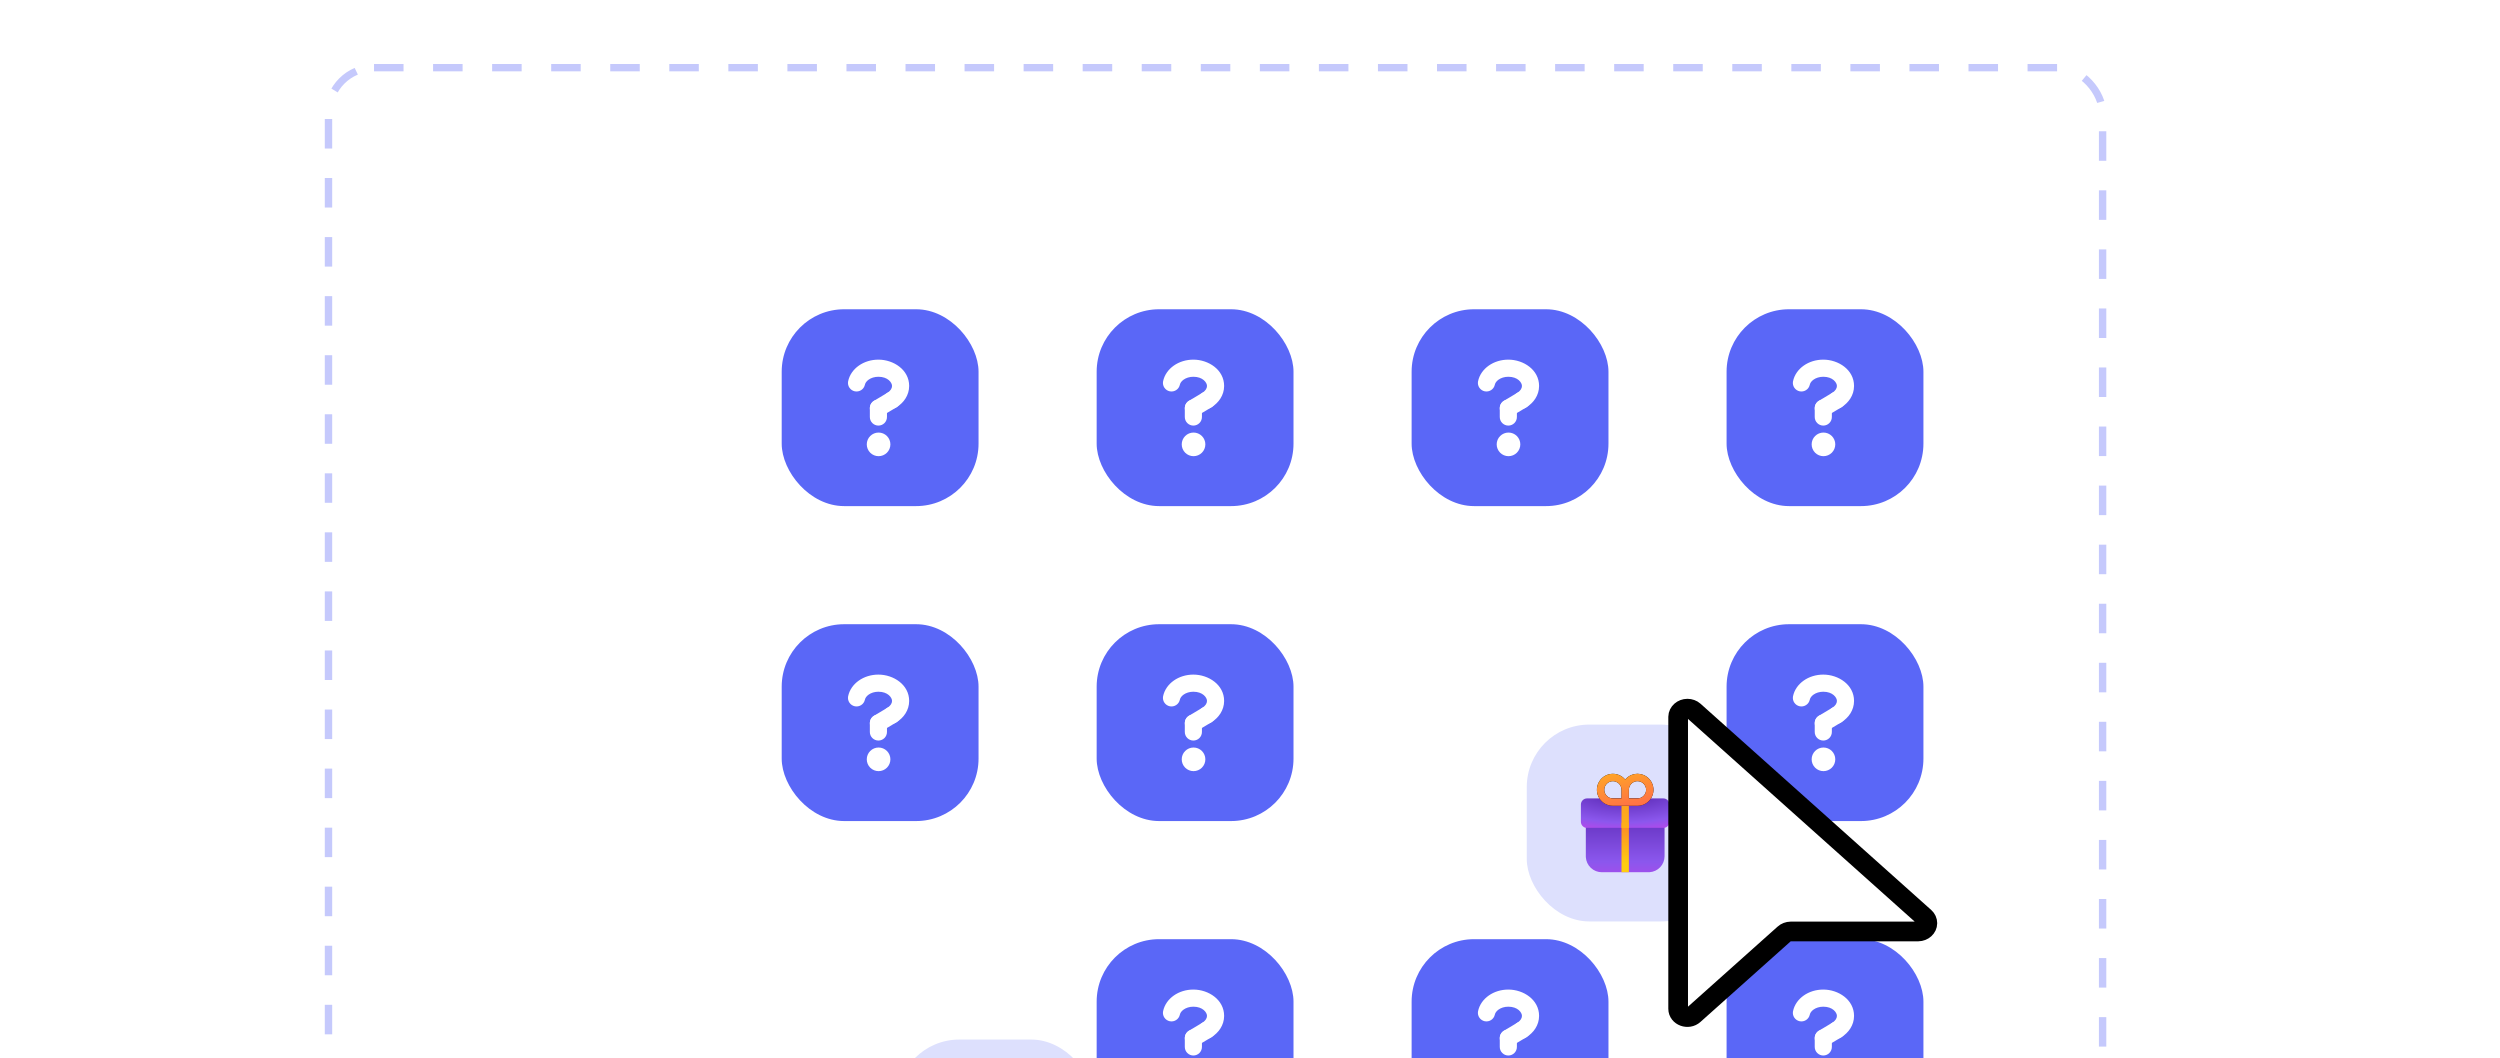<svg width="508" height="215" viewBox="0 0 508 215" fill="none" xmlns="http://www.w3.org/2000/svg">
<g clip-path="url(#clip0_3198_202)">
<rect x="66.75" y="13.75" width="360.5" height="216.5" rx="9.25" stroke="#C5C9FC" stroke-width="1.5" stroke-dasharray="6 6"/>
<g filter="url(#filter0_dddd_3198_202)">
<g filter="url(#filter1_i_3198_202)">
<rect x="131.397" y="38.397" width="40" height="40" rx="12.698" fill="#5A67F7"/>
<path d="M153.484 65.852C153.484 66.489 153.231 67.099 152.781 67.549C152.331 67.999 151.72 68.252 151.084 68.252C150.447 68.252 149.837 67.999 149.387 67.549C148.936 67.099 148.684 66.489 148.684 65.852C148.684 65.216 148.936 64.605 149.387 64.155C149.837 63.705 150.447 63.452 151.084 63.452C151.72 63.452 152.331 63.705 152.781 64.155C153.231 64.605 153.484 65.216 153.484 65.852Z" fill="white"/>
<path fill-rule="evenodd" clip-rule="evenodd" d="M151.049 52.114C150.245 52.114 149.555 52.355 149.069 52.698C148.601 53.029 148.369 53.414 148.302 53.746C148.203 54.191 147.933 54.578 147.551 54.826C147.169 55.074 146.706 55.163 146.259 55.073C145.813 54.983 145.42 54.721 145.164 54.344C144.908 53.968 144.811 53.506 144.891 53.058C145.164 51.706 146.001 50.604 147.062 49.854C148.166 49.074 149.565 48.635 151.049 48.635C154.117 48.635 157.298 50.687 157.298 53.982C157.298 55.89 156.164 57.433 154.695 58.333C154.302 58.574 153.829 58.648 153.38 58.541C152.931 58.432 152.544 58.151 152.303 57.757C152.062 57.363 151.987 56.89 152.095 56.441C152.203 55.992 152.485 55.605 152.879 55.364C153.563 54.945 153.818 54.411 153.818 53.982C153.818 53.293 152.96 52.114 151.049 52.114Z" fill="white"/>
<path fill-rule="evenodd" clip-rule="evenodd" d="M151.049 56.753C152.009 56.753 152.789 57.53 152.789 58.493V60.295C152.789 60.756 152.605 61.199 152.279 61.525C151.953 61.852 151.51 62.035 151.049 62.035C150.587 62.035 150.145 61.852 149.818 61.525C149.492 61.199 149.309 60.756 149.309 60.295V58.493C149.309 57.533 150.087 56.753 151.049 56.753Z" fill="white"/>
<path fill-rule="evenodd" clip-rule="evenodd" d="M155.283 55.956C155.401 56.152 155.479 56.369 155.512 56.596C155.546 56.822 155.534 57.052 155.478 57.274C155.423 57.496 155.324 57.705 155.187 57.888C155.051 58.072 154.88 58.226 154.683 58.344L151.943 59.984C151.547 60.221 151.073 60.291 150.625 60.179C150.178 60.067 149.793 59.781 149.556 59.385C149.319 58.989 149.249 58.516 149.361 58.068C149.473 57.62 149.759 57.236 150.155 56.998L152.897 55.357C153.093 55.239 153.31 55.162 153.536 55.129C153.762 55.095 153.993 55.107 154.214 55.163C154.436 55.218 154.644 55.317 154.828 55.453C155.011 55.59 155.166 55.76 155.283 55.956Z" fill="white"/>
</g>
</g>
<g filter="url(#filter2_dddd_3198_202)">
<g filter="url(#filter3_i_3198_202)">
<rect x="195.397" y="38.397" width="40" height="40" rx="12.698" fill="#5A67F7"/>
<path d="M217.484 65.852C217.484 66.489 217.231 67.099 216.781 67.549C216.331 67.999 215.72 68.252 215.084 68.252C214.447 68.252 213.837 67.999 213.387 67.549C212.936 67.099 212.684 66.489 212.684 65.852C212.684 65.216 212.936 64.605 213.387 64.155C213.837 63.705 214.447 63.452 215.084 63.452C215.72 63.452 216.331 63.705 216.781 64.155C217.231 64.605 217.484 65.216 217.484 65.852Z" fill="white"/>
<path fill-rule="evenodd" clip-rule="evenodd" d="M215.049 52.114C214.245 52.114 213.555 52.355 213.069 52.698C212.601 53.029 212.369 53.414 212.302 53.746C212.203 54.191 211.933 54.578 211.551 54.826C211.169 55.074 210.706 55.163 210.259 55.073C209.813 54.983 209.42 54.721 209.164 54.344C208.908 53.968 208.811 53.506 208.891 53.058C209.164 51.706 210.001 50.604 211.062 49.854C212.166 49.074 213.565 48.635 215.049 48.635C218.117 48.635 221.298 50.687 221.298 53.982C221.298 55.89 220.164 57.433 218.695 58.333C218.302 58.574 217.829 58.648 217.38 58.541C216.931 58.432 216.544 58.151 216.303 57.757C216.062 57.363 215.987 56.89 216.095 56.441C216.203 55.992 216.485 55.605 216.879 55.364C217.563 54.945 217.818 54.411 217.818 53.982C217.818 53.293 216.96 52.114 215.049 52.114Z" fill="white"/>
<path fill-rule="evenodd" clip-rule="evenodd" d="M215.049 56.753C216.009 56.753 216.789 57.53 216.789 58.493V60.295C216.789 60.756 216.605 61.199 216.279 61.525C215.953 61.852 215.51 62.035 215.049 62.035C214.587 62.035 214.145 61.852 213.818 61.525C213.492 61.199 213.309 60.756 213.309 60.295V58.493C213.309 57.533 214.087 56.753 215.049 56.753Z" fill="white"/>
<path fill-rule="evenodd" clip-rule="evenodd" d="M219.283 55.956C219.401 56.152 219.479 56.369 219.512 56.596C219.546 56.822 219.534 57.052 219.478 57.274C219.423 57.496 219.324 57.705 219.187 57.888C219.051 58.072 218.88 58.226 218.683 58.344L215.943 59.984C215.547 60.221 215.073 60.291 214.625 60.179C214.178 60.067 213.793 59.781 213.556 59.385C213.319 58.989 213.249 58.516 213.361 58.068C213.473 57.62 213.759 57.236 214.155 56.998L216.897 55.357C217.093 55.239 217.31 55.162 217.536 55.129C217.762 55.095 217.993 55.107 218.214 55.163C218.436 55.218 218.644 55.317 218.828 55.453C219.011 55.59 219.166 55.76 219.283 55.956Z" fill="white"/>
</g>
</g>
<g filter="url(#filter4_dddd_3198_202)">
<g filter="url(#filter5_i_3198_202)">
<rect x="259.397" y="38.397" width="40" height="40" rx="12.698" fill="#5A67F7"/>
<path d="M281.484 65.852C281.484 66.489 281.231 67.099 280.781 67.549C280.331 67.999 279.72 68.252 279.084 68.252C278.447 68.252 277.837 67.999 277.387 67.549C276.936 67.099 276.684 66.489 276.684 65.852C276.684 65.216 276.936 64.605 277.387 64.155C277.837 63.705 278.447 63.452 279.084 63.452C279.72 63.452 280.331 63.705 280.781 64.155C281.231 64.605 281.484 65.216 281.484 65.852Z" fill="white"/>
<path fill-rule="evenodd" clip-rule="evenodd" d="M279.049 52.114C278.245 52.114 277.555 52.355 277.069 52.698C276.601 53.029 276.369 53.414 276.302 53.746C276.203 54.191 275.933 54.578 275.551 54.826C275.169 55.074 274.706 55.163 274.259 55.073C273.813 54.983 273.42 54.721 273.164 54.344C272.908 53.968 272.811 53.506 272.891 53.058C273.164 51.706 274.001 50.604 275.062 49.854C276.166 49.074 277.565 48.635 279.049 48.635C282.117 48.635 285.298 50.687 285.298 53.982C285.298 55.89 284.164 57.433 282.695 58.333C282.302 58.574 281.829 58.648 281.38 58.541C280.931 58.432 280.544 58.151 280.303 57.757C280.062 57.363 279.987 56.89 280.095 56.441C280.203 55.992 280.485 55.605 280.879 55.364C281.563 54.945 281.818 54.411 281.818 53.982C281.818 53.293 280.96 52.114 279.049 52.114Z" fill="white"/>
<path fill-rule="evenodd" clip-rule="evenodd" d="M279.049 56.753C280.009 56.753 280.789 57.53 280.789 58.493V60.295C280.789 60.756 280.605 61.199 280.279 61.525C279.953 61.852 279.51 62.035 279.049 62.035C278.587 62.035 278.145 61.852 277.818 61.525C277.492 61.199 277.309 60.756 277.309 60.295V58.493C277.309 57.533 278.087 56.753 279.049 56.753Z" fill="white"/>
<path fill-rule="evenodd" clip-rule="evenodd" d="M283.283 55.956C283.401 56.152 283.479 56.369 283.512 56.596C283.546 56.822 283.534 57.052 283.478 57.274C283.423 57.496 283.324 57.705 283.187 57.888C283.051 58.072 282.88 58.226 282.683 58.344L279.943 59.984C279.547 60.221 279.073 60.291 278.625 60.179C278.178 60.067 277.793 59.781 277.556 59.385C277.319 58.989 277.249 58.516 277.361 58.068C277.473 57.62 277.759 57.236 278.155 56.998L280.897 55.357C281.093 55.239 281.31 55.162 281.536 55.129C281.762 55.095 281.993 55.107 282.214 55.163C282.436 55.218 282.644 55.317 282.828 55.453C283.011 55.59 283.166 55.76 283.283 55.956Z" fill="white"/>
</g>
</g>
<g filter="url(#filter6_dddd_3198_202)">
<g filter="url(#filter7_i_3198_202)">
<rect x="323.397" y="38.397" width="40" height="40" rx="12.698" fill="#5A67F7"/>
<path d="M345.484 65.852C345.484 66.489 345.231 67.099 344.781 67.549C344.331 67.999 343.72 68.252 343.084 68.252C342.447 68.252 341.837 67.999 341.387 67.549C340.936 67.099 340.684 66.489 340.684 65.852C340.684 65.216 340.936 64.605 341.387 64.155C341.837 63.705 342.447 63.452 343.084 63.452C343.72 63.452 344.331 63.705 344.781 64.155C345.231 64.605 345.484 65.216 345.484 65.852Z" fill="white"/>
<path fill-rule="evenodd" clip-rule="evenodd" d="M343.049 52.114C342.245 52.114 341.555 52.355 341.069 52.698C340.601 53.029 340.369 53.414 340.302 53.746C340.203 54.191 339.933 54.578 339.551 54.826C339.169 55.074 338.706 55.163 338.259 55.073C337.813 54.983 337.42 54.721 337.164 54.344C336.908 53.968 336.811 53.506 336.891 53.058C337.164 51.706 338.001 50.604 339.062 49.854C340.166 49.074 341.565 48.635 343.049 48.635C346.117 48.635 349.298 50.687 349.298 53.982C349.298 55.89 348.164 57.433 346.695 58.333C346.302 58.574 345.829 58.648 345.38 58.541C344.931 58.432 344.544 58.151 344.303 57.757C344.062 57.363 343.987 56.89 344.095 56.441C344.203 55.992 344.485 55.605 344.879 55.364C345.563 54.945 345.818 54.411 345.818 53.982C345.818 53.293 344.96 52.114 343.049 52.114Z" fill="white"/>
<path fill-rule="evenodd" clip-rule="evenodd" d="M343.049 56.753C344.009 56.753 344.789 57.53 344.789 58.493V60.295C344.789 60.756 344.605 61.199 344.279 61.525C343.953 61.852 343.51 62.035 343.049 62.035C342.587 62.035 342.145 61.852 341.818 61.525C341.492 61.199 341.309 60.756 341.309 60.295V58.493C341.309 57.533 342.087 56.753 343.049 56.753Z" fill="white"/>
<path fill-rule="evenodd" clip-rule="evenodd" d="M347.283 55.956C347.401 56.152 347.479 56.369 347.512 56.596C347.546 56.822 347.534 57.052 347.478 57.274C347.423 57.496 347.324 57.705 347.187 57.888C347.051 58.072 346.88 58.226 346.683 58.344L343.943 59.984C343.547 60.221 343.073 60.291 342.625 60.179C342.178 60.067 341.793 59.781 341.556 59.385C341.319 58.989 341.249 58.516 341.361 58.068C341.473 57.62 341.759 57.236 342.155 56.998L344.897 55.357C345.093 55.239 345.31 55.162 345.536 55.129C345.762 55.095 345.993 55.107 346.214 55.163C346.436 55.218 346.644 55.317 346.828 55.453C347.011 55.59 347.166 55.76 347.283 55.956Z" fill="white"/>
</g>
</g>
<g filter="url(#filter8_dddd_3198_202)">
<g filter="url(#filter9_i_3198_202)">
<rect x="131.397" y="102.396" width="40" height="40" rx="12.698" fill="#5A67F7"/>
<path d="M153.484 129.852C153.484 130.489 153.231 131.099 152.781 131.549C152.331 131.999 151.72 132.252 151.084 132.252C150.447 132.252 149.837 131.999 149.387 131.549C148.936 131.099 148.684 130.489 148.684 129.852C148.684 129.216 148.936 128.605 149.387 128.155C149.837 127.705 150.447 127.452 151.084 127.452C151.72 127.452 152.331 127.705 152.781 128.155C153.231 128.605 153.484 129.216 153.484 129.852Z" fill="white"/>
<path fill-rule="evenodd" clip-rule="evenodd" d="M151.049 116.115C150.245 116.115 149.555 116.355 149.069 116.698C148.601 117.029 148.369 117.414 148.302 117.747C148.203 118.191 147.933 118.579 147.551 118.826C147.169 119.074 146.706 119.163 146.259 119.073C145.813 118.982 145.42 118.721 145.164 118.344C144.908 117.968 144.811 117.506 144.891 117.058C145.164 115.707 146.001 114.604 147.062 113.854C148.166 113.074 149.565 112.635 151.049 112.635C154.117 112.635 157.298 114.687 157.298 117.982C157.298 119.89 156.164 121.433 154.695 122.333C154.302 122.574 153.829 122.649 153.38 122.54C152.931 122.432 152.544 122.151 152.303 121.757C152.062 121.363 151.987 120.89 152.095 120.441C152.203 119.992 152.485 119.605 152.879 119.364C153.563 118.945 153.818 118.411 153.818 117.982C153.818 117.293 152.96 116.115 151.049 116.115Z" fill="white"/>
<path fill-rule="evenodd" clip-rule="evenodd" d="M151.049 120.753C152.009 120.753 152.789 121.53 152.789 122.493V124.295C152.789 124.756 152.605 125.199 152.279 125.525C151.953 125.852 151.51 126.035 151.049 126.035C150.587 126.035 150.145 125.852 149.818 125.525C149.492 125.199 149.309 124.756 149.309 124.295V122.493C149.309 121.533 150.087 120.753 151.049 120.753Z" fill="white"/>
<path fill-rule="evenodd" clip-rule="evenodd" d="M155.283 119.956C155.401 120.152 155.479 120.369 155.512 120.595C155.546 120.822 155.534 121.052 155.478 121.274C155.423 121.496 155.324 121.704 155.187 121.888C155.051 122.072 154.88 122.226 154.683 122.344L151.943 123.984C151.547 124.221 151.073 124.291 150.625 124.179C150.178 124.067 149.793 123.781 149.556 123.385C149.319 122.989 149.249 122.515 149.361 122.068C149.473 121.62 149.759 121.236 150.155 120.999L152.897 119.357C153.093 119.24 153.31 119.162 153.536 119.129C153.762 119.095 153.993 119.107 154.214 119.162C154.436 119.218 154.644 119.317 154.828 119.453C155.011 119.59 155.166 119.76 155.283 119.956Z" fill="white"/>
</g>
</g>
<g filter="url(#filter10_dddd_3198_202)">
<g filter="url(#filter11_i_3198_202)">
<rect x="195.397" y="102.396" width="40" height="40" rx="12.698" fill="#5A67F7"/>
<path d="M217.484 129.852C217.484 130.489 217.231 131.099 216.781 131.549C216.331 131.999 215.72 132.252 215.084 132.252C214.447 132.252 213.837 131.999 213.387 131.549C212.936 131.099 212.684 130.489 212.684 129.852C212.684 129.216 212.936 128.605 213.387 128.155C213.837 127.705 214.447 127.452 215.084 127.452C215.72 127.452 216.331 127.705 216.781 128.155C217.231 128.605 217.484 129.216 217.484 129.852Z" fill="white"/>
<path fill-rule="evenodd" clip-rule="evenodd" d="M215.049 116.115C214.245 116.115 213.555 116.355 213.069 116.698C212.601 117.029 212.369 117.414 212.302 117.747C212.203 118.191 211.933 118.579 211.551 118.826C211.169 119.074 210.706 119.163 210.259 119.073C209.813 118.982 209.42 118.721 209.164 118.344C208.908 117.968 208.811 117.506 208.891 117.058C209.164 115.707 210.001 114.604 211.062 113.854C212.166 113.074 213.565 112.635 215.049 112.635C218.117 112.635 221.298 114.687 221.298 117.982C221.298 119.89 220.164 121.433 218.695 122.333C218.302 122.574 217.829 122.649 217.38 122.54C216.931 122.432 216.544 122.151 216.303 121.757C216.062 121.363 215.987 120.89 216.095 120.441C216.203 119.992 216.485 119.605 216.879 119.364C217.563 118.945 217.818 118.411 217.818 117.982C217.818 117.293 216.96 116.115 215.049 116.115Z" fill="white"/>
<path fill-rule="evenodd" clip-rule="evenodd" d="M215.049 120.753C216.009 120.753 216.789 121.53 216.789 122.493V124.295C216.789 124.756 216.605 125.199 216.279 125.525C215.953 125.852 215.51 126.035 215.049 126.035C214.587 126.035 214.145 125.852 213.818 125.525C213.492 125.199 213.309 124.756 213.309 124.295V122.493C213.309 121.533 214.087 120.753 215.049 120.753Z" fill="white"/>
<path fill-rule="evenodd" clip-rule="evenodd" d="M219.283 119.956C219.401 120.152 219.479 120.369 219.512 120.595C219.546 120.822 219.534 121.052 219.478 121.274C219.423 121.496 219.324 121.704 219.187 121.888C219.051 122.072 218.88 122.226 218.683 122.344L215.943 123.984C215.547 124.221 215.073 124.291 214.625 124.179C214.178 124.067 213.793 123.781 213.556 123.385C213.319 122.989 213.249 122.515 213.361 122.068C213.473 121.62 213.759 121.236 214.155 120.999L216.897 119.357C217.093 119.24 217.31 119.162 217.536 119.129C217.762 119.095 217.993 119.107 218.214 119.162C218.436 119.218 218.644 119.317 218.828 119.453C219.011 119.59 219.166 119.76 219.283 119.956Z" fill="white"/>
</g>
</g>
<g filter="url(#filter12_dddd_3198_202)">
<g filter="url(#filter13_dddd_3198_202)">
<g filter="url(#filter14_i_3198_202)">
<rect x="259.794" y="102.793" width="40" height="40" rx="12.698" fill="#DDE0FD"/>
<path d="M287.794 123.293V129.543C287.794 130.373 287.476 131.172 286.906 131.775C286.336 132.379 285.557 132.741 284.728 132.788L284.544 132.793H275.044C274.214 132.793 273.415 132.475 272.812 131.905C272.208 131.335 271.846 130.556 271.799 129.727L271.794 129.543V123.293H287.794Z" fill="url(#paint0_linear_3198_202)"/>
<path d="M287.544 117.793C288.234 117.793 288.794 118.353 288.794 119.043V122.543C288.794 122.831 288.694 123.11 288.512 123.334C288.33 123.557 288.076 123.71 287.794 123.768H271.794C271.224 123.652 270.794 123.148 270.794 122.543V119.043C270.794 118.353 271.354 117.793 272.044 117.793H287.544Z" fill="url(#paint1_radial_3198_202)"/>
<path d="M279.044 132.793V122.793H280.544V132.793H279.044Z" fill="url(#paint2_linear_3198_202)"/>
<path d="M279.044 123.793V118.793H280.544V123.793H279.044Z" fill="url(#paint3_linear_3198_202)"/>
<path fill-rule="evenodd" clip-rule="evenodd" d="M277.294 119.293C276.747 119.293 276.209 119.155 275.729 118.891C275.25 118.628 274.845 118.248 274.551 117.786C274.258 117.324 274.086 116.795 274.051 116.249C274.016 115.703 274.12 115.158 274.352 114.662C274.585 114.167 274.938 113.738 275.381 113.416C275.823 113.094 276.339 112.889 276.882 112.819C277.425 112.75 277.976 112.819 278.485 113.019C278.994 113.219 279.444 113.545 279.794 113.966C280.144 113.545 280.594 113.219 281.103 113.019C281.612 112.819 282.164 112.75 282.706 112.819C283.249 112.889 283.765 113.094 284.208 113.416C284.65 113.738 285.004 114.167 285.236 114.662C285.468 115.158 285.572 115.703 285.537 116.249C285.503 116.795 285.33 117.324 285.037 117.786C284.744 118.248 284.339 118.628 283.859 118.891C283.38 119.155 282.841 119.293 282.294 119.293H277.294ZM275.544 116.043C275.544 115.579 275.729 115.134 276.057 114.806C276.385 114.477 276.83 114.293 277.294 114.293C277.758 114.293 278.203 114.477 278.532 114.806C278.86 115.134 279.044 115.579 279.044 116.043V117.793H277.294C276.83 117.793 276.385 117.609 276.057 117.28C275.729 116.952 275.544 116.507 275.544 116.043ZM280.544 117.793H282.294C282.64 117.793 282.979 117.69 283.266 117.498C283.554 117.306 283.778 117.032 283.911 116.713C284.043 116.393 284.078 116.041 284.011 115.702C283.943 115.362 283.776 115.05 283.532 114.806C283.287 114.561 282.975 114.394 282.636 114.327C282.296 114.259 281.944 114.294 281.624 114.426C281.305 114.559 281.031 114.783 280.839 115.071C280.647 115.359 280.544 115.697 280.544 116.043V117.793Z" fill="black"/>
<path fill-rule="evenodd" clip-rule="evenodd" d="M277.294 119.293C276.747 119.293 276.209 119.155 275.729 118.891C275.25 118.628 274.845 118.248 274.551 117.786C274.258 117.324 274.086 116.795 274.051 116.249C274.016 115.703 274.12 115.158 274.352 114.662C274.585 114.167 274.938 113.738 275.381 113.416C275.823 113.094 276.339 112.889 276.882 112.819C277.425 112.75 277.976 112.819 278.485 113.019C278.994 113.219 279.444 113.545 279.794 113.966C280.144 113.545 280.594 113.219 281.103 113.019C281.612 112.819 282.164 112.75 282.706 112.819C283.249 112.889 283.765 113.094 284.208 113.416C284.65 113.738 285.004 114.167 285.236 114.662C285.468 115.158 285.572 115.703 285.537 116.249C285.503 116.795 285.33 117.324 285.037 117.786C284.744 118.248 284.339 118.628 283.859 118.891C283.38 119.155 282.841 119.293 282.294 119.293H277.294ZM275.544 116.043C275.544 115.579 275.729 115.134 276.057 114.806C276.385 114.477 276.83 114.293 277.294 114.293C277.758 114.293 278.203 114.477 278.532 114.806C278.86 115.134 279.044 115.579 279.044 116.043V117.793H277.294C276.83 117.793 276.385 117.609 276.057 117.28C275.729 116.952 275.544 116.507 275.544 116.043ZM280.544 117.793H282.294C282.64 117.793 282.979 117.69 283.266 117.498C283.554 117.306 283.778 117.032 283.911 116.713C284.043 116.393 284.078 116.041 284.011 115.702C283.943 115.362 283.776 115.05 283.532 114.806C283.287 114.561 282.975 114.394 282.636 114.327C282.296 114.259 281.944 114.294 281.624 114.426C281.305 114.559 281.031 114.783 280.839 115.071C280.647 115.359 280.544 115.697 280.544 116.043V117.793Z" fill="url(#paint4_linear_3198_202)"/>
</g>
</g>
</g>
<g filter="url(#filter15_dddd_3198_202)">
<g filter="url(#filter16_i_3198_202)">
<rect x="323.397" y="102.396" width="40" height="40" rx="12.698" fill="#5A67F7"/>
<path d="M345.484 129.852C345.484 130.489 345.231 131.099 344.781 131.549C344.331 131.999 343.72 132.252 343.084 132.252C342.447 132.252 341.837 131.999 341.387 131.549C340.936 131.099 340.684 130.489 340.684 129.852C340.684 129.216 340.936 128.605 341.387 128.155C341.837 127.705 342.447 127.452 343.084 127.452C343.72 127.452 344.331 127.705 344.781 128.155C345.231 128.605 345.484 129.216 345.484 129.852Z" fill="white"/>
<path fill-rule="evenodd" clip-rule="evenodd" d="M343.049 116.115C342.245 116.115 341.555 116.355 341.069 116.698C340.601 117.029 340.369 117.414 340.302 117.747C340.203 118.191 339.933 118.579 339.551 118.826C339.169 119.074 338.706 119.163 338.259 119.073C337.813 118.982 337.42 118.721 337.164 118.344C336.908 117.968 336.811 117.506 336.891 117.058C337.164 115.707 338.001 114.604 339.062 113.854C340.166 113.074 341.565 112.635 343.049 112.635C346.117 112.635 349.298 114.687 349.298 117.982C349.298 119.89 348.164 121.433 346.695 122.333C346.302 122.574 345.829 122.649 345.38 122.54C344.931 122.432 344.544 122.151 344.303 121.757C344.062 121.363 343.987 120.89 344.095 120.441C344.203 119.992 344.485 119.605 344.879 119.364C345.563 118.945 345.818 118.411 345.818 117.982C345.818 117.293 344.96 116.115 343.049 116.115Z" fill="white"/>
<path fill-rule="evenodd" clip-rule="evenodd" d="M343.049 120.753C344.009 120.753 344.789 121.53 344.789 122.493V124.295C344.789 124.756 344.605 125.199 344.279 125.525C343.953 125.852 343.51 126.035 343.049 126.035C342.587 126.035 342.145 125.852 341.818 125.525C341.492 125.199 341.309 124.756 341.309 124.295V122.493C341.309 121.533 342.087 120.753 343.049 120.753Z" fill="white"/>
<path fill-rule="evenodd" clip-rule="evenodd" d="M347.283 119.956C347.401 120.152 347.479 120.369 347.512 120.595C347.546 120.822 347.534 121.052 347.478 121.274C347.423 121.496 347.324 121.704 347.187 121.888C347.051 122.072 346.88 122.226 346.683 122.344L343.943 123.984C343.547 124.221 343.073 124.291 342.625 124.179C342.178 124.067 341.793 123.781 341.556 123.385C341.319 122.989 341.249 122.515 341.361 122.068C341.473 121.62 341.759 121.236 342.155 120.999L344.897 119.357C345.093 119.24 345.31 119.162 345.536 119.129C345.762 119.095 345.993 119.107 346.214 119.162C346.436 119.218 346.644 119.317 346.828 119.453C347.011 119.59 347.166 119.76 347.283 119.956Z" fill="white"/>
</g>
</g>
<g filter="url(#filter17_dddd_3198_202)">
<g filter="url(#filter18_dddd_3198_202)">
<g filter="url(#filter19_i_3198_202)">
<rect x="131.794" y="166.793" width="40" height="40" rx="12.698" fill="#DDE0FD"/>
<path d="M159.794 187.293V193.543C159.794 194.373 159.476 195.172 158.906 195.775C158.336 196.379 157.557 196.741 156.728 196.788L156.544 196.793H147.044C146.214 196.793 145.415 196.475 144.812 195.905C144.208 195.335 143.846 194.556 143.799 193.727L143.794 193.543V187.293H159.794Z" fill="url(#paint5_linear_3198_202)"/>
<path d="M159.544 181.793C160.234 181.793 160.794 182.353 160.794 183.043V186.543C160.794 186.831 160.694 187.11 160.512 187.334C160.33 187.557 160.076 187.71 159.794 187.768H143.794C143.224 187.652 142.794 187.148 142.794 186.543V183.043C142.794 182.353 143.354 181.793 144.044 181.793H159.544Z" fill="url(#paint6_radial_3198_202)"/>
<path d="M151.044 196.793V186.793H152.544V196.793H151.044Z" fill="url(#paint7_linear_3198_202)"/>
<path d="M151.044 187.793V182.793H152.544V187.793H151.044Z" fill="url(#paint8_linear_3198_202)"/>
<path fill-rule="evenodd" clip-rule="evenodd" d="M149.294 183.293C148.747 183.293 148.209 183.155 147.729 182.891C147.25 182.628 146.845 182.248 146.551 181.786C146.258 181.324 146.086 180.795 146.051 180.249C146.016 179.703 146.12 179.158 146.352 178.662C146.585 178.167 146.938 177.738 147.381 177.416C147.823 177.094 148.339 176.889 148.882 176.819C149.425 176.75 149.976 176.819 150.485 177.019C150.994 177.219 151.444 177.545 151.794 177.966C152.144 177.545 152.594 177.219 153.103 177.019C153.612 176.819 154.164 176.75 154.706 176.819C155.249 176.889 155.765 177.094 156.208 177.416C156.65 177.738 157.004 178.167 157.236 178.662C157.468 179.158 157.572 179.703 157.537 180.249C157.503 180.795 157.33 181.324 157.037 181.786C156.744 182.248 156.339 182.628 155.859 182.891C155.38 183.155 154.841 183.293 154.294 183.293H149.294ZM147.544 180.043C147.544 179.579 147.729 179.134 148.057 178.806C148.385 178.477 148.83 178.293 149.294 178.293C149.758 178.293 150.203 178.477 150.532 178.806C150.86 179.134 151.044 179.579 151.044 180.043V181.793H149.294C148.83 181.793 148.385 181.609 148.057 181.28C147.729 180.952 147.544 180.507 147.544 180.043ZM152.544 181.793H154.294C154.64 181.793 154.979 181.69 155.266 181.498C155.554 181.306 155.778 181.032 155.911 180.713C156.043 180.393 156.078 180.041 156.011 179.702C155.943 179.362 155.776 179.05 155.532 178.806C155.287 178.561 154.975 178.394 154.636 178.327C154.296 178.259 153.944 178.294 153.624 178.426C153.305 178.559 153.031 178.783 152.839 179.071C152.647 179.359 152.544 179.697 152.544 180.043V181.793Z" fill="black"/>
<path fill-rule="evenodd" clip-rule="evenodd" d="M149.294 183.293C148.747 183.293 148.209 183.155 147.729 182.891C147.25 182.628 146.845 182.248 146.551 181.786C146.258 181.324 146.086 180.795 146.051 180.249C146.016 179.703 146.12 179.158 146.352 178.662C146.585 178.167 146.938 177.738 147.381 177.416C147.823 177.094 148.339 176.889 148.882 176.819C149.425 176.75 149.976 176.819 150.485 177.019C150.994 177.219 151.444 177.545 151.794 177.966C152.144 177.545 152.594 177.219 153.103 177.019C153.612 176.819 154.164 176.75 154.706 176.819C155.249 176.889 155.765 177.094 156.208 177.416C156.65 177.738 157.004 178.167 157.236 178.662C157.468 179.158 157.572 179.703 157.537 180.249C157.503 180.795 157.33 181.324 157.037 181.786C156.744 182.248 156.339 182.628 155.859 182.891C155.38 183.155 154.841 183.293 154.294 183.293H149.294ZM147.544 180.043C147.544 179.579 147.729 179.134 148.057 178.806C148.385 178.477 148.83 178.293 149.294 178.293C149.758 178.293 150.203 178.477 150.532 178.806C150.86 179.134 151.044 179.579 151.044 180.043V181.793H149.294C148.83 181.793 148.385 181.609 148.057 181.28C147.729 180.952 147.544 180.507 147.544 180.043ZM152.544 181.793H154.294C154.64 181.793 154.979 181.69 155.266 181.498C155.554 181.306 155.778 181.032 155.911 180.713C156.043 180.393 156.078 180.041 156.011 179.702C155.943 179.362 155.776 179.05 155.532 178.806C155.287 178.561 154.975 178.394 154.636 178.327C154.296 178.259 153.944 178.294 153.624 178.426C153.305 178.559 153.031 178.783 152.839 179.071C152.647 179.359 152.544 179.697 152.544 180.043V181.793Z" fill="url(#paint9_linear_3198_202)"/>
</g>
</g>
</g>
<g filter="url(#filter20_dddd_3198_202)">
<g filter="url(#filter21_i_3198_202)">
<rect x="195.397" y="166.396" width="40" height="40" rx="12.698" fill="#5A67F7"/>
<path d="M217.484 193.852C217.484 194.489 217.231 195.099 216.781 195.549C216.331 195.999 215.72 196.252 215.084 196.252C214.447 196.252 213.837 195.999 213.387 195.549C212.936 195.099 212.684 194.489 212.684 193.852C212.684 193.216 212.936 192.605 213.387 192.155C213.837 191.705 214.447 191.452 215.084 191.452C215.72 191.452 216.331 191.705 216.781 192.155C217.231 192.605 217.484 193.216 217.484 193.852Z" fill="white"/>
<path fill-rule="evenodd" clip-rule="evenodd" d="M215.049 180.115C214.245 180.115 213.555 180.355 213.069 180.698C212.601 181.029 212.369 181.414 212.302 181.747C212.203 182.191 211.933 182.579 211.551 182.826C211.169 183.074 210.706 183.163 210.259 183.073C209.813 182.982 209.42 182.721 209.164 182.344C208.908 181.968 208.811 181.506 208.891 181.058C209.164 179.707 210.001 178.604 211.062 177.854C212.166 177.074 213.565 176.635 215.049 176.635C218.117 176.635 221.298 178.687 221.298 181.982C221.298 183.89 220.164 185.433 218.695 186.333C218.302 186.574 217.829 186.649 217.38 186.54C216.931 186.432 216.544 186.151 216.303 185.757C216.062 185.363 215.987 184.89 216.095 184.441C216.203 183.992 216.485 183.605 216.879 183.364C217.563 182.945 217.818 182.411 217.818 181.982C217.818 181.293 216.96 180.115 215.049 180.115Z" fill="white"/>
<path fill-rule="evenodd" clip-rule="evenodd" d="M215.049 184.753C216.009 184.753 216.789 185.53 216.789 186.493V188.295C216.789 188.756 216.605 189.199 216.279 189.525C215.953 189.852 215.51 190.035 215.049 190.035C214.587 190.035 214.145 189.852 213.818 189.525C213.492 189.199 213.309 188.756 213.309 188.295V186.493C213.309 185.533 214.087 184.753 215.049 184.753Z" fill="white"/>
<path fill-rule="evenodd" clip-rule="evenodd" d="M219.283 183.956C219.401 184.152 219.479 184.369 219.512 184.595C219.546 184.822 219.534 185.052 219.478 185.274C219.423 185.496 219.324 185.704 219.187 185.888C219.051 186.072 218.88 186.226 218.683 186.344L215.943 187.984C215.547 188.221 215.073 188.291 214.625 188.179C214.178 188.067 213.793 187.781 213.556 187.385C213.319 186.989 213.249 186.515 213.361 186.068C213.473 185.62 213.759 185.236 214.155 184.999L216.897 183.357C217.093 183.24 217.31 183.162 217.536 183.129C217.762 183.095 217.993 183.107 218.214 183.162C218.436 183.218 218.644 183.317 218.828 183.453C219.011 183.59 219.166 183.76 219.283 183.956Z" fill="white"/>
</g>
</g>
<g filter="url(#filter22_dddd_3198_202)">
<g filter="url(#filter23_i_3198_202)">
<rect x="259.397" y="166.396" width="40" height="40" rx="12.698" fill="#5A67F7"/>
<path d="M281.484 193.852C281.484 194.489 281.231 195.099 280.781 195.549C280.331 195.999 279.72 196.252 279.084 196.252C278.447 196.252 277.837 195.999 277.387 195.549C276.936 195.099 276.684 194.489 276.684 193.852C276.684 193.216 276.936 192.605 277.387 192.155C277.837 191.705 278.447 191.452 279.084 191.452C279.72 191.452 280.331 191.705 280.781 192.155C281.231 192.605 281.484 193.216 281.484 193.852Z" fill="white"/>
<path fill-rule="evenodd" clip-rule="evenodd" d="M279.049 180.115C278.245 180.115 277.555 180.355 277.069 180.698C276.601 181.029 276.369 181.414 276.302 181.747C276.203 182.191 275.933 182.579 275.551 182.826C275.169 183.074 274.706 183.163 274.259 183.073C273.813 182.982 273.42 182.721 273.164 182.344C272.908 181.968 272.811 181.506 272.891 181.058C273.164 179.707 274.001 178.604 275.062 177.854C276.166 177.074 277.565 176.635 279.049 176.635C282.117 176.635 285.298 178.687 285.298 181.982C285.298 183.89 284.164 185.433 282.695 186.333C282.302 186.574 281.829 186.649 281.38 186.54C280.931 186.432 280.544 186.151 280.303 185.757C280.062 185.363 279.987 184.89 280.095 184.441C280.203 183.992 280.485 183.605 280.879 183.364C281.563 182.945 281.818 182.411 281.818 181.982C281.818 181.293 280.96 180.115 279.049 180.115Z" fill="white"/>
<path fill-rule="evenodd" clip-rule="evenodd" d="M279.049 184.753C280.009 184.753 280.789 185.53 280.789 186.493V188.295C280.789 188.756 280.605 189.199 280.279 189.525C279.953 189.852 279.51 190.035 279.049 190.035C278.587 190.035 278.145 189.852 277.818 189.525C277.492 189.199 277.309 188.756 277.309 188.295V186.493C277.309 185.533 278.087 184.753 279.049 184.753Z" fill="white"/>
<path fill-rule="evenodd" clip-rule="evenodd" d="M283.283 183.956C283.401 184.152 283.479 184.369 283.512 184.595C283.546 184.822 283.534 185.052 283.478 185.274C283.423 185.496 283.324 185.704 283.187 185.888C283.051 186.072 282.88 186.226 282.683 186.344L279.943 187.984C279.547 188.221 279.073 188.291 278.625 188.179C278.178 188.067 277.793 187.781 277.556 187.385C277.319 186.989 277.249 186.515 277.361 186.068C277.473 185.62 277.759 185.236 278.155 184.999L280.897 183.357C281.093 183.24 281.31 183.162 281.536 183.129C281.762 183.095 281.993 183.107 282.214 183.162C282.436 183.218 282.644 183.317 282.828 183.453C283.011 183.59 283.166 183.76 283.283 183.956Z" fill="white"/>
</g>
</g>
<g filter="url(#filter24_dddd_3198_202)">
<g filter="url(#filter25_i_3198_202)">
<rect x="323.397" y="166.396" width="40" height="40" rx="12.698" fill="#5A67F7"/>
<path d="M345.484 193.852C345.484 194.489 345.231 195.099 344.781 195.549C344.331 195.999 343.72 196.252 343.084 196.252C342.447 196.252 341.837 195.999 341.387 195.549C340.936 195.099 340.684 194.489 340.684 193.852C340.684 193.216 340.936 192.605 341.387 192.155C341.837 191.705 342.447 191.452 343.084 191.452C343.72 191.452 344.331 191.705 344.781 192.155C345.231 192.605 345.484 193.216 345.484 193.852Z" fill="white"/>
<path fill-rule="evenodd" clip-rule="evenodd" d="M343.049 180.115C342.245 180.115 341.555 180.355 341.069 180.698C340.601 181.029 340.369 181.414 340.302 181.747C340.203 182.191 339.933 182.579 339.551 182.826C339.169 183.074 338.706 183.163 338.259 183.073C337.813 182.982 337.42 182.721 337.164 182.344C336.908 181.968 336.811 181.506 336.891 181.058C337.164 179.707 338.001 178.604 339.062 177.854C340.166 177.074 341.565 176.635 343.049 176.635C346.117 176.635 349.298 178.687 349.298 181.982C349.298 183.89 348.164 185.433 346.695 186.333C346.302 186.574 345.829 186.649 345.38 186.54C344.931 186.432 344.544 186.151 344.303 185.757C344.062 185.363 343.987 184.89 344.095 184.441C344.203 183.992 344.485 183.605 344.879 183.364C345.563 182.945 345.818 182.411 345.818 181.982C345.818 181.293 344.96 180.115 343.049 180.115Z" fill="white"/>
<path fill-rule="evenodd" clip-rule="evenodd" d="M343.049 184.753C344.009 184.753 344.789 185.53 344.789 186.493V188.295C344.789 188.756 344.605 189.199 344.279 189.525C343.953 189.852 343.51 190.035 343.049 190.035C342.587 190.035 342.145 189.852 341.818 189.525C341.492 189.199 341.309 188.756 341.309 188.295V186.493C341.309 185.533 342.087 184.753 343.049 184.753Z" fill="white"/>
<path fill-rule="evenodd" clip-rule="evenodd" d="M347.283 183.956C347.401 184.152 347.479 184.369 347.512 184.595C347.546 184.822 347.534 185.052 347.478 185.274C347.423 185.496 347.324 185.704 347.187 185.888C347.051 186.072 346.88 186.226 346.683 186.344L343.943 187.984C343.547 188.221 343.073 188.291 342.625 188.179C342.178 188.067 341.793 187.781 341.556 187.385C341.319 186.989 341.249 186.515 341.361 186.068C341.473 185.62 341.759 185.236 342.155 184.999L344.897 183.357C345.093 183.24 345.31 183.162 345.536 183.129C345.762 183.095 345.993 183.107 346.214 183.162C346.436 183.218 346.644 183.317 346.828 183.453C347.011 183.59 347.166 183.76 347.283 183.956Z" fill="white"/>
</g>
</g>
<path d="M341 145.662V204.98C341 206.497 343.037 207.238 344.207 206.16L362.542 189.78C362.889 189.463 363.365 189.281 363.863 189.274H389.781C390.808 189.261 391.641 188.506 391.641 187.589C391.641 187.147 391.449 186.723 391.102 186.409L344.207 144.482C343.856 144.172 343.381 144 342.886 144C341.86 144 341.015 144.745 341 145.662Z" fill="white" stroke="black" stroke-width="4"/>
</g>
<defs>
<filter id="filter0_dddd_3198_202" x="130" y="37" width="59.397" height="57.397" filterUnits="userSpaceOnUse" color-interpolation-filters="sRGB">
<feFlood flood-opacity="0" result="BackgroundImageFix"/>
<feColorMatrix in="SourceAlpha" type="matrix" values="0 0 0 0 0 0 0 0 0 0 0 0 0 0 0 0 0 0 127 0" result="hardAlpha"/>
<feOffset dx="1" dy="1"/>
<feGaussianBlur stdDeviation="1"/>
<feColorMatrix type="matrix" values="0 0 0 0 0.353 0 0 0 0 0.404 0 0 0 0 0.969 0 0 0 0.1 0"/>
<feBlend mode="normal" in2="BackgroundImageFix" result="effect1_dropShadow_3198_202"/>
<feColorMatrix in="SourceAlpha" type="matrix" values="0 0 0 0 0 0 0 0 0 0 0 0 0 0 0 0 0 0 127 0" result="hardAlpha"/>
<feOffset dx="3" dy="3"/>
<feGaussianBlur stdDeviation="2"/>
<feColorMatrix type="matrix" values="0 0 0 0 0.353 0 0 0 0 0.404 0 0 0 0 0.969 0 0 0 0.09 0"/>
<feBlend mode="normal" in2="effect1_dropShadow_3198_202" result="effect2_dropShadow_3198_202"/>
<feColorMatrix in="SourceAlpha" type="matrix" values="0 0 0 0 0 0 0 0 0 0 0 0 0 0 0 0 0 0 127 0" result="hardAlpha"/>
<feOffset dx="7" dy="6"/>
<feGaussianBlur stdDeviation="2.5"/>
<feColorMatrix type="matrix" values="0 0 0 0 0.353 0 0 0 0 0.404 0 0 0 0 0.969 0 0 0 0.05 0"/>
<feBlend mode="normal" in2="effect2_dropShadow_3198_202" result="effect3_dropShadow_3198_202"/>
<feColorMatrix in="SourceAlpha" type="matrix" values="0 0 0 0 0 0 0 0 0 0 0 0 0 0 0 0 0 0 127 0" result="hardAlpha"/>
<feOffset dx="12" dy="10"/>
<feGaussianBlur stdDeviation="3"/>
<feColorMatrix type="matrix" values="0 0 0 0 0.353 0 0 0 0 0.404 0 0 0 0 0.969 0 0 0 0.01 0"/>
<feBlend mode="normal" in2="effect3_dropShadow_3198_202" result="effect4_dropShadow_3198_202"/>
<feBlend mode="normal" in="SourceGraphic" in2="effect4_dropShadow_3198_202" result="shape"/>
</filter>
<filter id="filter1_i_3198_202" x="131.397" y="38.397" width="44.444" height="44.444" filterUnits="userSpaceOnUse" color-interpolation-filters="sRGB">
<feFlood flood-opacity="0" result="BackgroundImageFix"/>
<feBlend mode="normal" in="SourceGraphic" in2="BackgroundImageFix" result="shape"/>
<feColorMatrix in="SourceAlpha" type="matrix" values="0 0 0 0 0 0 0 0 0 0 0 0 0 0 0 0 0 0 127 0" result="hardAlpha"/>
<feOffset dx="4.444" dy="4.444"/>
<feGaussianBlur stdDeviation="3.81"/>
<feComposite in2="hardAlpha" operator="arithmetic" k2="-1" k3="1"/>
<feColorMatrix type="matrix" values="0 0 0 0 0.256 0 0 0 0 0.315 0 0 0 0 0.964 0 0 0 1 0"/>
<feBlend mode="normal" in2="shape" result="effect1_innerShadow_3198_202"/>
</filter>
<filter id="filter2_dddd_3198_202" x="194" y="37" width="59.397" height="57.397" filterUnits="userSpaceOnUse" color-interpolation-filters="sRGB">
<feFlood flood-opacity="0" result="BackgroundImageFix"/>
<feColorMatrix in="SourceAlpha" type="matrix" values="0 0 0 0 0 0 0 0 0 0 0 0 0 0 0 0 0 0 127 0" result="hardAlpha"/>
<feOffset dx="1" dy="1"/>
<feGaussianBlur stdDeviation="1"/>
<feColorMatrix type="matrix" values="0 0 0 0 0.353 0 0 0 0 0.404 0 0 0 0 0.969 0 0 0 0.1 0"/>
<feBlend mode="normal" in2="BackgroundImageFix" result="effect1_dropShadow_3198_202"/>
<feColorMatrix in="SourceAlpha" type="matrix" values="0 0 0 0 0 0 0 0 0 0 0 0 0 0 0 0 0 0 127 0" result="hardAlpha"/>
<feOffset dx="3" dy="3"/>
<feGaussianBlur stdDeviation="2"/>
<feColorMatrix type="matrix" values="0 0 0 0 0.353 0 0 0 0 0.404 0 0 0 0 0.969 0 0 0 0.09 0"/>
<feBlend mode="normal" in2="effect1_dropShadow_3198_202" result="effect2_dropShadow_3198_202"/>
<feColorMatrix in="SourceAlpha" type="matrix" values="0 0 0 0 0 0 0 0 0 0 0 0 0 0 0 0 0 0 127 0" result="hardAlpha"/>
<feOffset dx="7" dy="6"/>
<feGaussianBlur stdDeviation="2.5"/>
<feColorMatrix type="matrix" values="0 0 0 0 0.353 0 0 0 0 0.404 0 0 0 0 0.969 0 0 0 0.05 0"/>
<feBlend mode="normal" in2="effect2_dropShadow_3198_202" result="effect3_dropShadow_3198_202"/>
<feColorMatrix in="SourceAlpha" type="matrix" values="0 0 0 0 0 0 0 0 0 0 0 0 0 0 0 0 0 0 127 0" result="hardAlpha"/>
<feOffset dx="12" dy="10"/>
<feGaussianBlur stdDeviation="3"/>
<feColorMatrix type="matrix" values="0 0 0 0 0.353 0 0 0 0 0.404 0 0 0 0 0.969 0 0 0 0.01 0"/>
<feBlend mode="normal" in2="effect3_dropShadow_3198_202" result="effect4_dropShadow_3198_202"/>
<feBlend mode="normal" in="SourceGraphic" in2="effect4_dropShadow_3198_202" result="shape"/>
</filter>
<filter id="filter3_i_3198_202" x="195.397" y="38.397" width="44.444" height="44.444" filterUnits="userSpaceOnUse" color-interpolation-filters="sRGB">
<feFlood flood-opacity="0" result="BackgroundImageFix"/>
<feBlend mode="normal" in="SourceGraphic" in2="BackgroundImageFix" result="shape"/>
<feColorMatrix in="SourceAlpha" type="matrix" values="0 0 0 0 0 0 0 0 0 0 0 0 0 0 0 0 0 0 127 0" result="hardAlpha"/>
<feOffset dx="4.444" dy="4.444"/>
<feGaussianBlur stdDeviation="3.81"/>
<feComposite in2="hardAlpha" operator="arithmetic" k2="-1" k3="1"/>
<feColorMatrix type="matrix" values="0 0 0 0 0.256 0 0 0 0 0.315 0 0 0 0 0.964 0 0 0 1 0"/>
<feBlend mode="normal" in2="shape" result="effect1_innerShadow_3198_202"/>
</filter>
<filter id="filter4_dddd_3198_202" x="258" y="37" width="59.397" height="57.397" filterUnits="userSpaceOnUse" color-interpolation-filters="sRGB">
<feFlood flood-opacity="0" result="BackgroundImageFix"/>
<feColorMatrix in="SourceAlpha" type="matrix" values="0 0 0 0 0 0 0 0 0 0 0 0 0 0 0 0 0 0 127 0" result="hardAlpha"/>
<feOffset dx="1" dy="1"/>
<feGaussianBlur stdDeviation="1"/>
<feColorMatrix type="matrix" values="0 0 0 0 0.353 0 0 0 0 0.404 0 0 0 0 0.969 0 0 0 0.1 0"/>
<feBlend mode="normal" in2="BackgroundImageFix" result="effect1_dropShadow_3198_202"/>
<feColorMatrix in="SourceAlpha" type="matrix" values="0 0 0 0 0 0 0 0 0 0 0 0 0 0 0 0 0 0 127 0" result="hardAlpha"/>
<feOffset dx="3" dy="3"/>
<feGaussianBlur stdDeviation="2"/>
<feColorMatrix type="matrix" values="0 0 0 0 0.353 0 0 0 0 0.404 0 0 0 0 0.969 0 0 0 0.09 0"/>
<feBlend mode="normal" in2="effect1_dropShadow_3198_202" result="effect2_dropShadow_3198_202"/>
<feColorMatrix in="SourceAlpha" type="matrix" values="0 0 0 0 0 0 0 0 0 0 0 0 0 0 0 0 0 0 127 0" result="hardAlpha"/>
<feOffset dx="7" dy="6"/>
<feGaussianBlur stdDeviation="2.5"/>
<feColorMatrix type="matrix" values="0 0 0 0 0.353 0 0 0 0 0.404 0 0 0 0 0.969 0 0 0 0.05 0"/>
<feBlend mode="normal" in2="effect2_dropShadow_3198_202" result="effect3_dropShadow_3198_202"/>
<feColorMatrix in="SourceAlpha" type="matrix" values="0 0 0 0 0 0 0 0 0 0 0 0 0 0 0 0 0 0 127 0" result="hardAlpha"/>
<feOffset dx="12" dy="10"/>
<feGaussianBlur stdDeviation="3"/>
<feColorMatrix type="matrix" values="0 0 0 0 0.353 0 0 0 0 0.404 0 0 0 0 0.969 0 0 0 0.01 0"/>
<feBlend mode="normal" in2="effect3_dropShadow_3198_202" result="effect4_dropShadow_3198_202"/>
<feBlend mode="normal" in="SourceGraphic" in2="effect4_dropShadow_3198_202" result="shape"/>
</filter>
<filter id="filter5_i_3198_202" x="259.397" y="38.397" width="44.444" height="44.444" filterUnits="userSpaceOnUse" color-interpolation-filters="sRGB">
<feFlood flood-opacity="0" result="BackgroundImageFix"/>
<feBlend mode="normal" in="SourceGraphic" in2="BackgroundImageFix" result="shape"/>
<feColorMatrix in="SourceAlpha" type="matrix" values="0 0 0 0 0 0 0 0 0 0 0 0 0 0 0 0 0 0 127 0" result="hardAlpha"/>
<feOffset dx="4.444" dy="4.444"/>
<feGaussianBlur stdDeviation="3.81"/>
<feComposite in2="hardAlpha" operator="arithmetic" k2="-1" k3="1"/>
<feColorMatrix type="matrix" values="0 0 0 0 0.256 0 0 0 0 0.315 0 0 0 0 0.964 0 0 0 1 0"/>
<feBlend mode="normal" in2="shape" result="effect1_innerShadow_3198_202"/>
</filter>
<filter id="filter6_dddd_3198_202" x="322" y="37" width="59.397" height="57.397" filterUnits="userSpaceOnUse" color-interpolation-filters="sRGB">
<feFlood flood-opacity="0" result="BackgroundImageFix"/>
<feColorMatrix in="SourceAlpha" type="matrix" values="0 0 0 0 0 0 0 0 0 0 0 0 0 0 0 0 0 0 127 0" result="hardAlpha"/>
<feOffset dx="1" dy="1"/>
<feGaussianBlur stdDeviation="1"/>
<feColorMatrix type="matrix" values="0 0 0 0 0.353 0 0 0 0 0.404 0 0 0 0 0.969 0 0 0 0.1 0"/>
<feBlend mode="normal" in2="BackgroundImageFix" result="effect1_dropShadow_3198_202"/>
<feColorMatrix in="SourceAlpha" type="matrix" values="0 0 0 0 0 0 0 0 0 0 0 0 0 0 0 0 0 0 127 0" result="hardAlpha"/>
<feOffset dx="3" dy="3"/>
<feGaussianBlur stdDeviation="2"/>
<feColorMatrix type="matrix" values="0 0 0 0 0.353 0 0 0 0 0.404 0 0 0 0 0.969 0 0 0 0.09 0"/>
<feBlend mode="normal" in2="effect1_dropShadow_3198_202" result="effect2_dropShadow_3198_202"/>
<feColorMatrix in="SourceAlpha" type="matrix" values="0 0 0 0 0 0 0 0 0 0 0 0 0 0 0 0 0 0 127 0" result="hardAlpha"/>
<feOffset dx="7" dy="6"/>
<feGaussianBlur stdDeviation="2.5"/>
<feColorMatrix type="matrix" values="0 0 0 0 0.353 0 0 0 0 0.404 0 0 0 0 0.969 0 0 0 0.05 0"/>
<feBlend mode="normal" in2="effect2_dropShadow_3198_202" result="effect3_dropShadow_3198_202"/>
<feColorMatrix in="SourceAlpha" type="matrix" values="0 0 0 0 0 0 0 0 0 0 0 0 0 0 0 0 0 0 127 0" result="hardAlpha"/>
<feOffset dx="12" dy="10"/>
<feGaussianBlur stdDeviation="3"/>
<feColorMatrix type="matrix" values="0 0 0 0 0.353 0 0 0 0 0.404 0 0 0 0 0.969 0 0 0 0.01 0"/>
<feBlend mode="normal" in2="effect3_dropShadow_3198_202" result="effect4_dropShadow_3198_202"/>
<feBlend mode="normal" in="SourceGraphic" in2="effect4_dropShadow_3198_202" result="shape"/>
</filter>
<filter id="filter7_i_3198_202" x="323.397" y="38.397" width="44.444" height="44.444" filterUnits="userSpaceOnUse" color-interpolation-filters="sRGB">
<feFlood flood-opacity="0" result="BackgroundImageFix"/>
<feBlend mode="normal" in="SourceGraphic" in2="BackgroundImageFix" result="shape"/>
<feColorMatrix in="SourceAlpha" type="matrix" values="0 0 0 0 0 0 0 0 0 0 0 0 0 0 0 0 0 0 127 0" result="hardAlpha"/>
<feOffset dx="4.444" dy="4.444"/>
<feGaussianBlur stdDeviation="3.81"/>
<feComposite in2="hardAlpha" operator="arithmetic" k2="-1" k3="1"/>
<feColorMatrix type="matrix" values="0 0 0 0 0.256 0 0 0 0 0.315 0 0 0 0 0.964 0 0 0 1 0"/>
<feBlend mode="normal" in2="shape" result="effect1_innerShadow_3198_202"/>
</filter>
<filter id="filter8_dddd_3198_202" x="130" y="101" width="59.397" height="57.397" filterUnits="userSpaceOnUse" color-interpolation-filters="sRGB">
<feFlood flood-opacity="0" result="BackgroundImageFix"/>
<feColorMatrix in="SourceAlpha" type="matrix" values="0 0 0 0 0 0 0 0 0 0 0 0 0 0 0 0 0 0 127 0" result="hardAlpha"/>
<feOffset dx="1" dy="1"/>
<feGaussianBlur stdDeviation="1"/>
<feColorMatrix type="matrix" values="0 0 0 0 0.353 0 0 0 0 0.404 0 0 0 0 0.969 0 0 0 0.1 0"/>
<feBlend mode="normal" in2="BackgroundImageFix" result="effect1_dropShadow_3198_202"/>
<feColorMatrix in="SourceAlpha" type="matrix" values="0 0 0 0 0 0 0 0 0 0 0 0 0 0 0 0 0 0 127 0" result="hardAlpha"/>
<feOffset dx="3" dy="3"/>
<feGaussianBlur stdDeviation="2"/>
<feColorMatrix type="matrix" values="0 0 0 0 0.353 0 0 0 0 0.404 0 0 0 0 0.969 0 0 0 0.09 0"/>
<feBlend mode="normal" in2="effect1_dropShadow_3198_202" result="effect2_dropShadow_3198_202"/>
<feColorMatrix in="SourceAlpha" type="matrix" values="0 0 0 0 0 0 0 0 0 0 0 0 0 0 0 0 0 0 127 0" result="hardAlpha"/>
<feOffset dx="7" dy="6"/>
<feGaussianBlur stdDeviation="2.5"/>
<feColorMatrix type="matrix" values="0 0 0 0 0.353 0 0 0 0 0.404 0 0 0 0 0.969 0 0 0 0.05 0"/>
<feBlend mode="normal" in2="effect2_dropShadow_3198_202" result="effect3_dropShadow_3198_202"/>
<feColorMatrix in="SourceAlpha" type="matrix" values="0 0 0 0 0 0 0 0 0 0 0 0 0 0 0 0 0 0 127 0" result="hardAlpha"/>
<feOffset dx="12" dy="10"/>
<feGaussianBlur stdDeviation="3"/>
<feColorMatrix type="matrix" values="0 0 0 0 0.353 0 0 0 0 0.404 0 0 0 0 0.969 0 0 0 0.01 0"/>
<feBlend mode="normal" in2="effect3_dropShadow_3198_202" result="effect4_dropShadow_3198_202"/>
<feBlend mode="normal" in="SourceGraphic" in2="effect4_dropShadow_3198_202" result="shape"/>
</filter>
<filter id="filter9_i_3198_202" x="131.397" y="102.396" width="44.444" height="44.444" filterUnits="userSpaceOnUse" color-interpolation-filters="sRGB">
<feFlood flood-opacity="0" result="BackgroundImageFix"/>
<feBlend mode="normal" in="SourceGraphic" in2="BackgroundImageFix" result="shape"/>
<feColorMatrix in="SourceAlpha" type="matrix" values="0 0 0 0 0 0 0 0 0 0 0 0 0 0 0 0 0 0 127 0" result="hardAlpha"/>
<feOffset dx="4.444" dy="4.444"/>
<feGaussianBlur stdDeviation="3.81"/>
<feComposite in2="hardAlpha" operator="arithmetic" k2="-1" k3="1"/>
<feColorMatrix type="matrix" values="0 0 0 0 0.256 0 0 0 0 0.315 0 0 0 0 0.964 0 0 0 1 0"/>
<feBlend mode="normal" in2="shape" result="effect1_innerShadow_3198_202"/>
</filter>
<filter id="filter10_dddd_3198_202" x="194" y="101" width="59.397" height="57.397" filterUnits="userSpaceOnUse" color-interpolation-filters="sRGB">
<feFlood flood-opacity="0" result="BackgroundImageFix"/>
<feColorMatrix in="SourceAlpha" type="matrix" values="0 0 0 0 0 0 0 0 0 0 0 0 0 0 0 0 0 0 127 0" result="hardAlpha"/>
<feOffset dx="1" dy="1"/>
<feGaussianBlur stdDeviation="1"/>
<feColorMatrix type="matrix" values="0 0 0 0 0.353 0 0 0 0 0.404 0 0 0 0 0.969 0 0 0 0.1 0"/>
<feBlend mode="normal" in2="BackgroundImageFix" result="effect1_dropShadow_3198_202"/>
<feColorMatrix in="SourceAlpha" type="matrix" values="0 0 0 0 0 0 0 0 0 0 0 0 0 0 0 0 0 0 127 0" result="hardAlpha"/>
<feOffset dx="3" dy="3"/>
<feGaussianBlur stdDeviation="2"/>
<feColorMatrix type="matrix" values="0 0 0 0 0.353 0 0 0 0 0.404 0 0 0 0 0.969 0 0 0 0.09 0"/>
<feBlend mode="normal" in2="effect1_dropShadow_3198_202" result="effect2_dropShadow_3198_202"/>
<feColorMatrix in="SourceAlpha" type="matrix" values="0 0 0 0 0 0 0 0 0 0 0 0 0 0 0 0 0 0 127 0" result="hardAlpha"/>
<feOffset dx="7" dy="6"/>
<feGaussianBlur stdDeviation="2.5"/>
<feColorMatrix type="matrix" values="0 0 0 0 0.353 0 0 0 0 0.404 0 0 0 0 0.969 0 0 0 0.05 0"/>
<feBlend mode="normal" in2="effect2_dropShadow_3198_202" result="effect3_dropShadow_3198_202"/>
<feColorMatrix in="SourceAlpha" type="matrix" values="0 0 0 0 0 0 0 0 0 0 0 0 0 0 0 0 0 0 127 0" result="hardAlpha"/>
<feOffset dx="12" dy="10"/>
<feGaussianBlur stdDeviation="3"/>
<feColorMatrix type="matrix" values="0 0 0 0 0.353 0 0 0 0 0.404 0 0 0 0 0.969 0 0 0 0.01 0"/>
<feBlend mode="normal" in2="effect3_dropShadow_3198_202" result="effect4_dropShadow_3198_202"/>
<feBlend mode="normal" in="SourceGraphic" in2="effect4_dropShadow_3198_202" result="shape"/>
</filter>
<filter id="filter11_i_3198_202" x="195.397" y="102.396" width="44.444" height="44.444" filterUnits="userSpaceOnUse" color-interpolation-filters="sRGB">
<feFlood flood-opacity="0" result="BackgroundImageFix"/>
<feBlend mode="normal" in="SourceGraphic" in2="BackgroundImageFix" result="shape"/>
<feColorMatrix in="SourceAlpha" type="matrix" values="0 0 0 0 0 0 0 0 0 0 0 0 0 0 0 0 0 0 127 0" result="hardAlpha"/>
<feOffset dx="4.444" dy="4.444"/>
<feGaussianBlur stdDeviation="3.81"/>
<feComposite in2="hardAlpha" operator="arithmetic" k2="-1" k3="1"/>
<feColorMatrix type="matrix" values="0 0 0 0 0.256 0 0 0 0 0.315 0 0 0 0 0.964 0 0 0 1 0"/>
<feBlend mode="normal" in2="shape" result="effect1_innerShadow_3198_202"/>
</filter>
<filter id="filter12_dddd_3198_202" x="258" y="101" width="59.794" height="57.793" filterUnits="userSpaceOnUse" color-interpolation-filters="sRGB">
<feFlood flood-opacity="0" result="BackgroundImageFix"/>
<feColorMatrix in="SourceAlpha" type="matrix" values="0 0 0 0 0 0 0 0 0 0 0 0 0 0 0 0 0 0 127 0" result="hardAlpha"/>
<feOffset dx="1" dy="1"/>
<feGaussianBlur stdDeviation="1"/>
<feColorMatrix type="matrix" values="0 0 0 0 0.353 0 0 0 0 0.404 0 0 0 0 0.969 0 0 0 0.1 0"/>
<feBlend mode="normal" in2="BackgroundImageFix" result="effect1_dropShadow_3198_202"/>
<feColorMatrix in="SourceAlpha" type="matrix" values="0 0 0 0 0 0 0 0 0 0 0 0 0 0 0 0 0 0 127 0" result="hardAlpha"/>
<feOffset dx="3" dy="3"/>
<feGaussianBlur stdDeviation="2"/>
<feColorMatrix type="matrix" values="0 0 0 0 0.353 0 0 0 0 0.404 0 0 0 0 0.969 0 0 0 0.09 0"/>
<feBlend mode="normal" in2="effect1_dropShadow_3198_202" result="effect2_dropShadow_3198_202"/>
<feColorMatrix in="SourceAlpha" type="matrix" values="0 0 0 0 0 0 0 0 0 0 0 0 0 0 0 0 0 0 127 0" result="hardAlpha"/>
<feOffset dx="7" dy="6"/>
<feGaussianBlur stdDeviation="2.5"/>
<feColorMatrix type="matrix" values="0 0 0 0 0.353 0 0 0 0 0.404 0 0 0 0 0.969 0 0 0 0.05 0"/>
<feBlend mode="normal" in2="effect2_dropShadow_3198_202" result="effect3_dropShadow_3198_202"/>
<feColorMatrix in="SourceAlpha" type="matrix" values="0 0 0 0 0 0 0 0 0 0 0 0 0 0 0 0 0 0 127 0" result="hardAlpha"/>
<feOffset dx="12" dy="10"/>
<feGaussianBlur stdDeviation="3"/>
<feColorMatrix type="matrix" values="0 0 0 0 0.353 0 0 0 0 0.404 0 0 0 0 0.969 0 0 0 0.01 0"/>
<feBlend mode="normal" in2="effect3_dropShadow_3198_202" result="effect4_dropShadow_3198_202"/>
<feBlend mode="normal" in="SourceGraphic" in2="effect4_dropShadow_3198_202" result="shape"/>
</filter>
<filter id="filter13_dddd_3198_202" x="258.397" y="101.396" width="59.397" height="57.397" filterUnits="userSpaceOnUse" color-interpolation-filters="sRGB">
<feFlood flood-opacity="0" result="BackgroundImageFix"/>
<feColorMatrix in="SourceAlpha" type="matrix" values="0 0 0 0 0 0 0 0 0 0 0 0 0 0 0 0 0 0 127 0" result="hardAlpha"/>
<feOffset dx="1" dy="1"/>
<feGaussianBlur stdDeviation="1"/>
<feColorMatrix type="matrix" values="0 0 0 0 0.353 0 0 0 0 0.404 0 0 0 0 0.969 0 0 0 0.1 0"/>
<feBlend mode="normal" in2="BackgroundImageFix" result="effect1_dropShadow_3198_202"/>
<feColorMatrix in="SourceAlpha" type="matrix" values="0 0 0 0 0 0 0 0 0 0 0 0 0 0 0 0 0 0 127 0" result="hardAlpha"/>
<feOffset dx="3" dy="3"/>
<feGaussianBlur stdDeviation="2"/>
<feColorMatrix type="matrix" values="0 0 0 0 0.353 0 0 0 0 0.404 0 0 0 0 0.969 0 0 0 0.09 0"/>
<feBlend mode="normal" in2="effect1_dropShadow_3198_202" result="effect2_dropShadow_3198_202"/>
<feColorMatrix in="SourceAlpha" type="matrix" values="0 0 0 0 0 0 0 0 0 0 0 0 0 0 0 0 0 0 127 0" result="hardAlpha"/>
<feOffset dx="7" dy="6"/>
<feGaussianBlur stdDeviation="2.5"/>
<feColorMatrix type="matrix" values="0 0 0 0 0.353 0 0 0 0 0.404 0 0 0 0 0.969 0 0 0 0.05 0"/>
<feBlend mode="normal" in2="effect2_dropShadow_3198_202" result="effect3_dropShadow_3198_202"/>
<feColorMatrix in="SourceAlpha" type="matrix" values="0 0 0 0 0 0 0 0 0 0 0 0 0 0 0 0 0 0 127 0" result="hardAlpha"/>
<feOffset dx="12" dy="10"/>
<feGaussianBlur stdDeviation="3"/>
<feColorMatrix type="matrix" values="0 0 0 0 0.353 0 0 0 0 0.404 0 0 0 0 0.969 0 0 0 0.01 0"/>
<feBlend mode="normal" in2="effect3_dropShadow_3198_202" result="effect4_dropShadow_3198_202"/>
<feBlend mode="normal" in="SourceGraphic" in2="effect4_dropShadow_3198_202" result="shape"/>
</filter>
<filter id="filter14_i_3198_202" x="259.794" y="102.793" width="44.444" height="44.444" filterUnits="userSpaceOnUse" color-interpolation-filters="sRGB">
<feFlood flood-opacity="0" result="BackgroundImageFix"/>
<feBlend mode="normal" in="SourceGraphic" in2="BackgroundImageFix" result="shape"/>
<feColorMatrix in="SourceAlpha" type="matrix" values="0 0 0 0 0 0 0 0 0 0 0 0 0 0 0 0 0 0 127 0" result="hardAlpha"/>
<feOffset dx="4.444" dy="4.444"/>
<feGaussianBlur stdDeviation="3.81"/>
<feComposite in2="hardAlpha" operator="arithmetic" k2="-1" k3="1"/>
<feColorMatrix type="matrix" values="0 0 0 0 0.733 0 0 0 0 0.754 0 0 0 0 0.987 0 0 0 1 0"/>
<feBlend mode="normal" in2="shape" result="effect1_innerShadow_3198_202"/>
</filter>
<filter id="filter15_dddd_3198_202" x="322" y="101" width="59.397" height="57.397" filterUnits="userSpaceOnUse" color-interpolation-filters="sRGB">
<feFlood flood-opacity="0" result="BackgroundImageFix"/>
<feColorMatrix in="SourceAlpha" type="matrix" values="0 0 0 0 0 0 0 0 0 0 0 0 0 0 0 0 0 0 127 0" result="hardAlpha"/>
<feOffset dx="1" dy="1"/>
<feGaussianBlur stdDeviation="1"/>
<feColorMatrix type="matrix" values="0 0 0 0 0.353 0 0 0 0 0.404 0 0 0 0 0.969 0 0 0 0.1 0"/>
<feBlend mode="normal" in2="BackgroundImageFix" result="effect1_dropShadow_3198_202"/>
<feColorMatrix in="SourceAlpha" type="matrix" values="0 0 0 0 0 0 0 0 0 0 0 0 0 0 0 0 0 0 127 0" result="hardAlpha"/>
<feOffset dx="3" dy="3"/>
<feGaussianBlur stdDeviation="2"/>
<feColorMatrix type="matrix" values="0 0 0 0 0.353 0 0 0 0 0.404 0 0 0 0 0.969 0 0 0 0.09 0"/>
<feBlend mode="normal" in2="effect1_dropShadow_3198_202" result="effect2_dropShadow_3198_202"/>
<feColorMatrix in="SourceAlpha" type="matrix" values="0 0 0 0 0 0 0 0 0 0 0 0 0 0 0 0 0 0 127 0" result="hardAlpha"/>
<feOffset dx="7" dy="6"/>
<feGaussianBlur stdDeviation="2.5"/>
<feColorMatrix type="matrix" values="0 0 0 0 0.353 0 0 0 0 0.404 0 0 0 0 0.969 0 0 0 0.05 0"/>
<feBlend mode="normal" in2="effect2_dropShadow_3198_202" result="effect3_dropShadow_3198_202"/>
<feColorMatrix in="SourceAlpha" type="matrix" values="0 0 0 0 0 0 0 0 0 0 0 0 0 0 0 0 0 0 127 0" result="hardAlpha"/>
<feOffset dx="12" dy="10"/>
<feGaussianBlur stdDeviation="3"/>
<feColorMatrix type="matrix" values="0 0 0 0 0.353 0 0 0 0 0.404 0 0 0 0 0.969 0 0 0 0.01 0"/>
<feBlend mode="normal" in2="effect3_dropShadow_3198_202" result="effect4_dropShadow_3198_202"/>
<feBlend mode="normal" in="SourceGraphic" in2="effect4_dropShadow_3198_202" result="shape"/>
</filter>
<filter id="filter16_i_3198_202" x="323.397" y="102.396" width="44.444" height="44.444" filterUnits="userSpaceOnUse" color-interpolation-filters="sRGB">
<feFlood flood-opacity="0" result="BackgroundImageFix"/>
<feBlend mode="normal" in="SourceGraphic" in2="BackgroundImageFix" result="shape"/>
<feColorMatrix in="SourceAlpha" type="matrix" values="0 0 0 0 0 0 0 0 0 0 0 0 0 0 0 0 0 0 127 0" result="hardAlpha"/>
<feOffset dx="4.444" dy="4.444"/>
<feGaussianBlur stdDeviation="3.81"/>
<feComposite in2="hardAlpha" operator="arithmetic" k2="-1" k3="1"/>
<feColorMatrix type="matrix" values="0 0 0 0 0.256 0 0 0 0 0.315 0 0 0 0 0.964 0 0 0 1 0"/>
<feBlend mode="normal" in2="shape" result="effect1_innerShadow_3198_202"/>
</filter>
<filter id="filter17_dddd_3198_202" x="130" y="165" width="59.794" height="57.793" filterUnits="userSpaceOnUse" color-interpolation-filters="sRGB">
<feFlood flood-opacity="0" result="BackgroundImageFix"/>
<feColorMatrix in="SourceAlpha" type="matrix" values="0 0 0 0 0 0 0 0 0 0 0 0 0 0 0 0 0 0 127 0" result="hardAlpha"/>
<feOffset dx="1" dy="1"/>
<feGaussianBlur stdDeviation="1"/>
<feColorMatrix type="matrix" values="0 0 0 0 0.353 0 0 0 0 0.404 0 0 0 0 0.969 0 0 0 0.1 0"/>
<feBlend mode="normal" in2="BackgroundImageFix" result="effect1_dropShadow_3198_202"/>
<feColorMatrix in="SourceAlpha" type="matrix" values="0 0 0 0 0 0 0 0 0 0 0 0 0 0 0 0 0 0 127 0" result="hardAlpha"/>
<feOffset dx="3" dy="3"/>
<feGaussianBlur stdDeviation="2"/>
<feColorMatrix type="matrix" values="0 0 0 0 0.353 0 0 0 0 0.404 0 0 0 0 0.969 0 0 0 0.09 0"/>
<feBlend mode="normal" in2="effect1_dropShadow_3198_202" result="effect2_dropShadow_3198_202"/>
<feColorMatrix in="SourceAlpha" type="matrix" values="0 0 0 0 0 0 0 0 0 0 0 0 0 0 0 0 0 0 127 0" result="hardAlpha"/>
<feOffset dx="7" dy="6"/>
<feGaussianBlur stdDeviation="2.5"/>
<feColorMatrix type="matrix" values="0 0 0 0 0.353 0 0 0 0 0.404 0 0 0 0 0.969 0 0 0 0.05 0"/>
<feBlend mode="normal" in2="effect2_dropShadow_3198_202" result="effect3_dropShadow_3198_202"/>
<feColorMatrix in="SourceAlpha" type="matrix" values="0 0 0 0 0 0 0 0 0 0 0 0 0 0 0 0 0 0 127 0" result="hardAlpha"/>
<feOffset dx="12" dy="10"/>
<feGaussianBlur stdDeviation="3"/>
<feColorMatrix type="matrix" values="0 0 0 0 0.353 0 0 0 0 0.404 0 0 0 0 0.969 0 0 0 0.01 0"/>
<feBlend mode="normal" in2="effect3_dropShadow_3198_202" result="effect4_dropShadow_3198_202"/>
<feBlend mode="normal" in="SourceGraphic" in2="effect4_dropShadow_3198_202" result="shape"/>
</filter>
<filter id="filter18_dddd_3198_202" x="130.397" y="165.396" width="59.397" height="57.397" filterUnits="userSpaceOnUse" color-interpolation-filters="sRGB">
<feFlood flood-opacity="0" result="BackgroundImageFix"/>
<feColorMatrix in="SourceAlpha" type="matrix" values="0 0 0 0 0 0 0 0 0 0 0 0 0 0 0 0 0 0 127 0" result="hardAlpha"/>
<feOffset dx="1" dy="1"/>
<feGaussianBlur stdDeviation="1"/>
<feColorMatrix type="matrix" values="0 0 0 0 0.353 0 0 0 0 0.404 0 0 0 0 0.969 0 0 0 0.1 0"/>
<feBlend mode="normal" in2="BackgroundImageFix" result="effect1_dropShadow_3198_202"/>
<feColorMatrix in="SourceAlpha" type="matrix" values="0 0 0 0 0 0 0 0 0 0 0 0 0 0 0 0 0 0 127 0" result="hardAlpha"/>
<feOffset dx="3" dy="3"/>
<feGaussianBlur stdDeviation="2"/>
<feColorMatrix type="matrix" values="0 0 0 0 0.353 0 0 0 0 0.404 0 0 0 0 0.969 0 0 0 0.09 0"/>
<feBlend mode="normal" in2="effect1_dropShadow_3198_202" result="effect2_dropShadow_3198_202"/>
<feColorMatrix in="SourceAlpha" type="matrix" values="0 0 0 0 0 0 0 0 0 0 0 0 0 0 0 0 0 0 127 0" result="hardAlpha"/>
<feOffset dx="7" dy="6"/>
<feGaussianBlur stdDeviation="2.5"/>
<feColorMatrix type="matrix" values="0 0 0 0 0.353 0 0 0 0 0.404 0 0 0 0 0.969 0 0 0 0.05 0"/>
<feBlend mode="normal" in2="effect2_dropShadow_3198_202" result="effect3_dropShadow_3198_202"/>
<feColorMatrix in="SourceAlpha" type="matrix" values="0 0 0 0 0 0 0 0 0 0 0 0 0 0 0 0 0 0 127 0" result="hardAlpha"/>
<feOffset dx="12" dy="10"/>
<feGaussianBlur stdDeviation="3"/>
<feColorMatrix type="matrix" values="0 0 0 0 0.353 0 0 0 0 0.404 0 0 0 0 0.969 0 0 0 0.01 0"/>
<feBlend mode="normal" in2="effect3_dropShadow_3198_202" result="effect4_dropShadow_3198_202"/>
<feBlend mode="normal" in="SourceGraphic" in2="effect4_dropShadow_3198_202" result="shape"/>
</filter>
<filter id="filter19_i_3198_202" x="131.794" y="166.793" width="44.444" height="44.444" filterUnits="userSpaceOnUse" color-interpolation-filters="sRGB">
<feFlood flood-opacity="0" result="BackgroundImageFix"/>
<feBlend mode="normal" in="SourceGraphic" in2="BackgroundImageFix" result="shape"/>
<feColorMatrix in="SourceAlpha" type="matrix" values="0 0 0 0 0 0 0 0 0 0 0 0 0 0 0 0 0 0 127 0" result="hardAlpha"/>
<feOffset dx="4.444" dy="4.444"/>
<feGaussianBlur stdDeviation="3.81"/>
<feComposite in2="hardAlpha" operator="arithmetic" k2="-1" k3="1"/>
<feColorMatrix type="matrix" values="0 0 0 0 0.733 0 0 0 0 0.754 0 0 0 0 0.987 0 0 0 1 0"/>
<feBlend mode="normal" in2="shape" result="effect1_innerShadow_3198_202"/>
</filter>
<filter id="filter20_dddd_3198_202" x="194" y="165" width="59.397" height="57.397" filterUnits="userSpaceOnUse" color-interpolation-filters="sRGB">
<feFlood flood-opacity="0" result="BackgroundImageFix"/>
<feColorMatrix in="SourceAlpha" type="matrix" values="0 0 0 0 0 0 0 0 0 0 0 0 0 0 0 0 0 0 127 0" result="hardAlpha"/>
<feOffset dx="1" dy="1"/>
<feGaussianBlur stdDeviation="1"/>
<feColorMatrix type="matrix" values="0 0 0 0 0.353 0 0 0 0 0.404 0 0 0 0 0.969 0 0 0 0.1 0"/>
<feBlend mode="normal" in2="BackgroundImageFix" result="effect1_dropShadow_3198_202"/>
<feColorMatrix in="SourceAlpha" type="matrix" values="0 0 0 0 0 0 0 0 0 0 0 0 0 0 0 0 0 0 127 0" result="hardAlpha"/>
<feOffset dx="3" dy="3"/>
<feGaussianBlur stdDeviation="2"/>
<feColorMatrix type="matrix" values="0 0 0 0 0.353 0 0 0 0 0.404 0 0 0 0 0.969 0 0 0 0.09 0"/>
<feBlend mode="normal" in2="effect1_dropShadow_3198_202" result="effect2_dropShadow_3198_202"/>
<feColorMatrix in="SourceAlpha" type="matrix" values="0 0 0 0 0 0 0 0 0 0 0 0 0 0 0 0 0 0 127 0" result="hardAlpha"/>
<feOffset dx="7" dy="6"/>
<feGaussianBlur stdDeviation="2.5"/>
<feColorMatrix type="matrix" values="0 0 0 0 0.353 0 0 0 0 0.404 0 0 0 0 0.969 0 0 0 0.05 0"/>
<feBlend mode="normal" in2="effect2_dropShadow_3198_202" result="effect3_dropShadow_3198_202"/>
<feColorMatrix in="SourceAlpha" type="matrix" values="0 0 0 0 0 0 0 0 0 0 0 0 0 0 0 0 0 0 127 0" result="hardAlpha"/>
<feOffset dx="12" dy="10"/>
<feGaussianBlur stdDeviation="3"/>
<feColorMatrix type="matrix" values="0 0 0 0 0.353 0 0 0 0 0.404 0 0 0 0 0.969 0 0 0 0.01 0"/>
<feBlend mode="normal" in2="effect3_dropShadow_3198_202" result="effect4_dropShadow_3198_202"/>
<feBlend mode="normal" in="SourceGraphic" in2="effect4_dropShadow_3198_202" result="shape"/>
</filter>
<filter id="filter21_i_3198_202" x="195.397" y="166.396" width="44.444" height="44.444" filterUnits="userSpaceOnUse" color-interpolation-filters="sRGB">
<feFlood flood-opacity="0" result="BackgroundImageFix"/>
<feBlend mode="normal" in="SourceGraphic" in2="BackgroundImageFix" result="shape"/>
<feColorMatrix in="SourceAlpha" type="matrix" values="0 0 0 0 0 0 0 0 0 0 0 0 0 0 0 0 0 0 127 0" result="hardAlpha"/>
<feOffset dx="4.444" dy="4.444"/>
<feGaussianBlur stdDeviation="3.81"/>
<feComposite in2="hardAlpha" operator="arithmetic" k2="-1" k3="1"/>
<feColorMatrix type="matrix" values="0 0 0 0 0.256 0 0 0 0 0.315 0 0 0 0 0.964 0 0 0 1 0"/>
<feBlend mode="normal" in2="shape" result="effect1_innerShadow_3198_202"/>
</filter>
<filter id="filter22_dddd_3198_202" x="258" y="165" width="59.397" height="57.397" filterUnits="userSpaceOnUse" color-interpolation-filters="sRGB">
<feFlood flood-opacity="0" result="BackgroundImageFix"/>
<feColorMatrix in="SourceAlpha" type="matrix" values="0 0 0 0 0 0 0 0 0 0 0 0 0 0 0 0 0 0 127 0" result="hardAlpha"/>
<feOffset dx="1" dy="1"/>
<feGaussianBlur stdDeviation="1"/>
<feColorMatrix type="matrix" values="0 0 0 0 0.353 0 0 0 0 0.404 0 0 0 0 0.969 0 0 0 0.1 0"/>
<feBlend mode="normal" in2="BackgroundImageFix" result="effect1_dropShadow_3198_202"/>
<feColorMatrix in="SourceAlpha" type="matrix" values="0 0 0 0 0 0 0 0 0 0 0 0 0 0 0 0 0 0 127 0" result="hardAlpha"/>
<feOffset dx="3" dy="3"/>
<feGaussianBlur stdDeviation="2"/>
<feColorMatrix type="matrix" values="0 0 0 0 0.353 0 0 0 0 0.404 0 0 0 0 0.969 0 0 0 0.09 0"/>
<feBlend mode="normal" in2="effect1_dropShadow_3198_202" result="effect2_dropShadow_3198_202"/>
<feColorMatrix in="SourceAlpha" type="matrix" values="0 0 0 0 0 0 0 0 0 0 0 0 0 0 0 0 0 0 127 0" result="hardAlpha"/>
<feOffset dx="7" dy="6"/>
<feGaussianBlur stdDeviation="2.5"/>
<feColorMatrix type="matrix" values="0 0 0 0 0.353 0 0 0 0 0.404 0 0 0 0 0.969 0 0 0 0.05 0"/>
<feBlend mode="normal" in2="effect2_dropShadow_3198_202" result="effect3_dropShadow_3198_202"/>
<feColorMatrix in="SourceAlpha" type="matrix" values="0 0 0 0 0 0 0 0 0 0 0 0 0 0 0 0 0 0 127 0" result="hardAlpha"/>
<feOffset dx="12" dy="10"/>
<feGaussianBlur stdDeviation="3"/>
<feColorMatrix type="matrix" values="0 0 0 0 0.353 0 0 0 0 0.404 0 0 0 0 0.969 0 0 0 0.01 0"/>
<feBlend mode="normal" in2="effect3_dropShadow_3198_202" result="effect4_dropShadow_3198_202"/>
<feBlend mode="normal" in="SourceGraphic" in2="effect4_dropShadow_3198_202" result="shape"/>
</filter>
<filter id="filter23_i_3198_202" x="259.397" y="166.396" width="44.444" height="44.444" filterUnits="userSpaceOnUse" color-interpolation-filters="sRGB">
<feFlood flood-opacity="0" result="BackgroundImageFix"/>
<feBlend mode="normal" in="SourceGraphic" in2="BackgroundImageFix" result="shape"/>
<feColorMatrix in="SourceAlpha" type="matrix" values="0 0 0 0 0 0 0 0 0 0 0 0 0 0 0 0 0 0 127 0" result="hardAlpha"/>
<feOffset dx="4.444" dy="4.444"/>
<feGaussianBlur stdDeviation="3.81"/>
<feComposite in2="hardAlpha" operator="arithmetic" k2="-1" k3="1"/>
<feColorMatrix type="matrix" values="0 0 0 0 0.256 0 0 0 0 0.315 0 0 0 0 0.964 0 0 0 1 0"/>
<feBlend mode="normal" in2="shape" result="effect1_innerShadow_3198_202"/>
</filter>
<filter id="filter24_dddd_3198_202" x="322" y="165" width="59.397" height="57.397" filterUnits="userSpaceOnUse" color-interpolation-filters="sRGB">
<feFlood flood-opacity="0" result="BackgroundImageFix"/>
<feColorMatrix in="SourceAlpha" type="matrix" values="0 0 0 0 0 0 0 0 0 0 0 0 0 0 0 0 0 0 127 0" result="hardAlpha"/>
<feOffset dx="1" dy="1"/>
<feGaussianBlur stdDeviation="1"/>
<feColorMatrix type="matrix" values="0 0 0 0 0.353 0 0 0 0 0.404 0 0 0 0 0.969 0 0 0 0.1 0"/>
<feBlend mode="normal" in2="BackgroundImageFix" result="effect1_dropShadow_3198_202"/>
<feColorMatrix in="SourceAlpha" type="matrix" values="0 0 0 0 0 0 0 0 0 0 0 0 0 0 0 0 0 0 127 0" result="hardAlpha"/>
<feOffset dx="3" dy="3"/>
<feGaussianBlur stdDeviation="2"/>
<feColorMatrix type="matrix" values="0 0 0 0 0.353 0 0 0 0 0.404 0 0 0 0 0.969 0 0 0 0.09 0"/>
<feBlend mode="normal" in2="effect1_dropShadow_3198_202" result="effect2_dropShadow_3198_202"/>
<feColorMatrix in="SourceAlpha" type="matrix" values="0 0 0 0 0 0 0 0 0 0 0 0 0 0 0 0 0 0 127 0" result="hardAlpha"/>
<feOffset dx="7" dy="6"/>
<feGaussianBlur stdDeviation="2.5"/>
<feColorMatrix type="matrix" values="0 0 0 0 0.353 0 0 0 0 0.404 0 0 0 0 0.969 0 0 0 0.05 0"/>
<feBlend mode="normal" in2="effect2_dropShadow_3198_202" result="effect3_dropShadow_3198_202"/>
<feColorMatrix in="SourceAlpha" type="matrix" values="0 0 0 0 0 0 0 0 0 0 0 0 0 0 0 0 0 0 127 0" result="hardAlpha"/>
<feOffset dx="12" dy="10"/>
<feGaussianBlur stdDeviation="3"/>
<feColorMatrix type="matrix" values="0 0 0 0 0.353 0 0 0 0 0.404 0 0 0 0 0.969 0 0 0 0.01 0"/>
<feBlend mode="normal" in2="effect3_dropShadow_3198_202" result="effect4_dropShadow_3198_202"/>
<feBlend mode="normal" in="SourceGraphic" in2="effect4_dropShadow_3198_202" result="shape"/>
</filter>
<filter id="filter25_i_3198_202" x="323.397" y="166.396" width="44.444" height="44.444" filterUnits="userSpaceOnUse" color-interpolation-filters="sRGB">
<feFlood flood-opacity="0" result="BackgroundImageFix"/>
<feBlend mode="normal" in="SourceGraphic" in2="BackgroundImageFix" result="shape"/>
<feColorMatrix in="SourceAlpha" type="matrix" values="0 0 0 0 0 0 0 0 0 0 0 0 0 0 0 0 0 0 127 0" result="hardAlpha"/>
<feOffset dx="4.444" dy="4.444"/>
<feGaussianBlur stdDeviation="3.81"/>
<feComposite in2="hardAlpha" operator="arithmetic" k2="-1" k3="1"/>
<feColorMatrix type="matrix" values="0 0 0 0 0.256 0 0 0 0 0.315 0 0 0 0 0.964 0 0 0 1 0"/>
<feBlend mode="normal" in2="shape" result="effect1_innerShadow_3198_202"/>
</filter>
<linearGradient id="paint0_linear_3198_202" x1="278.774" y1="136.526" x2="278.774" y2="119.593" gradientUnits="userSpaceOnUse">
<stop stop-color="#BB45EA"/>
<stop offset="0.348" stop-color="#8B57ED"/>
<stop offset="1" stop-color="#5B2AB5"/>
</linearGradient>
<radialGradient id="paint1_radial_3198_202" cx="0" cy="0" r="1" gradientUnits="userSpaceOnUse" gradientTransform="translate(279.794 115.553) scale(23.183 9.336)">
<stop offset="0.196" stop-color="#5B2AB5"/>
<stop offset="0.763" stop-color="#8B57ED"/>
<stop offset="1" stop-color="#BB45EA"/>
</radialGradient>
<linearGradient id="paint2_linear_3198_202" x1="279.044" y1="117.168" x2="279.044" y2="131.054" gradientUnits="userSpaceOnUse">
<stop stop-color="#FB5937"/>
<stop offset="1" stop-color="#FFCD0F"/>
</linearGradient>
<linearGradient id="paint3_linear_3198_202" x1="279.044" y1="97.364" x2="279.044" y2="132.364" gradientUnits="userSpaceOnUse">
<stop stop-color="#FB5937"/>
<stop offset="1" stop-color="#FFCD0F"/>
</linearGradient>
<linearGradient id="paint4_linear_3198_202" x1="282.988" y1="119.291" x2="279.699" y2="105.892" gradientUnits="userSpaceOnUse">
<stop stop-color="#FF6F47"/>
<stop offset="1" stop-color="#FFCD0F"/>
</linearGradient>
<linearGradient id="paint5_linear_3198_202" x1="150.774" y1="200.526" x2="150.774" y2="183.593" gradientUnits="userSpaceOnUse">
<stop stop-color="#BB45EA"/>
<stop offset="0.348" stop-color="#8B57ED"/>
<stop offset="1" stop-color="#5B2AB5"/>
</linearGradient>
<radialGradient id="paint6_radial_3198_202" cx="0" cy="0" r="1" gradientUnits="userSpaceOnUse" gradientTransform="translate(151.794 179.553) scale(23.183 9.336)">
<stop offset="0.196" stop-color="#5B2AB5"/>
<stop offset="0.763" stop-color="#8B57ED"/>
<stop offset="1" stop-color="#BB45EA"/>
</radialGradient>
<linearGradient id="paint7_linear_3198_202" x1="151.044" y1="181.168" x2="151.044" y2="195.054" gradientUnits="userSpaceOnUse">
<stop stop-color="#FB5937"/>
<stop offset="1" stop-color="#FFCD0F"/>
</linearGradient>
<linearGradient id="paint8_linear_3198_202" x1="151.044" y1="161.364" x2="151.044" y2="196.364" gradientUnits="userSpaceOnUse">
<stop stop-color="#FB5937"/>
<stop offset="1" stop-color="#FFCD0F"/>
</linearGradient>
<linearGradient id="paint9_linear_3198_202" x1="154.988" y1="183.291" x2="151.699" y2="169.892" gradientUnits="userSpaceOnUse">
<stop stop-color="#FF6F47"/>
<stop offset="1" stop-color="#FFCD0F"/>
</linearGradient>
<clipPath id="clip0_3198_202">
<rect width="508" height="215" fill="white"/>
</clipPath>
</defs>
</svg>
